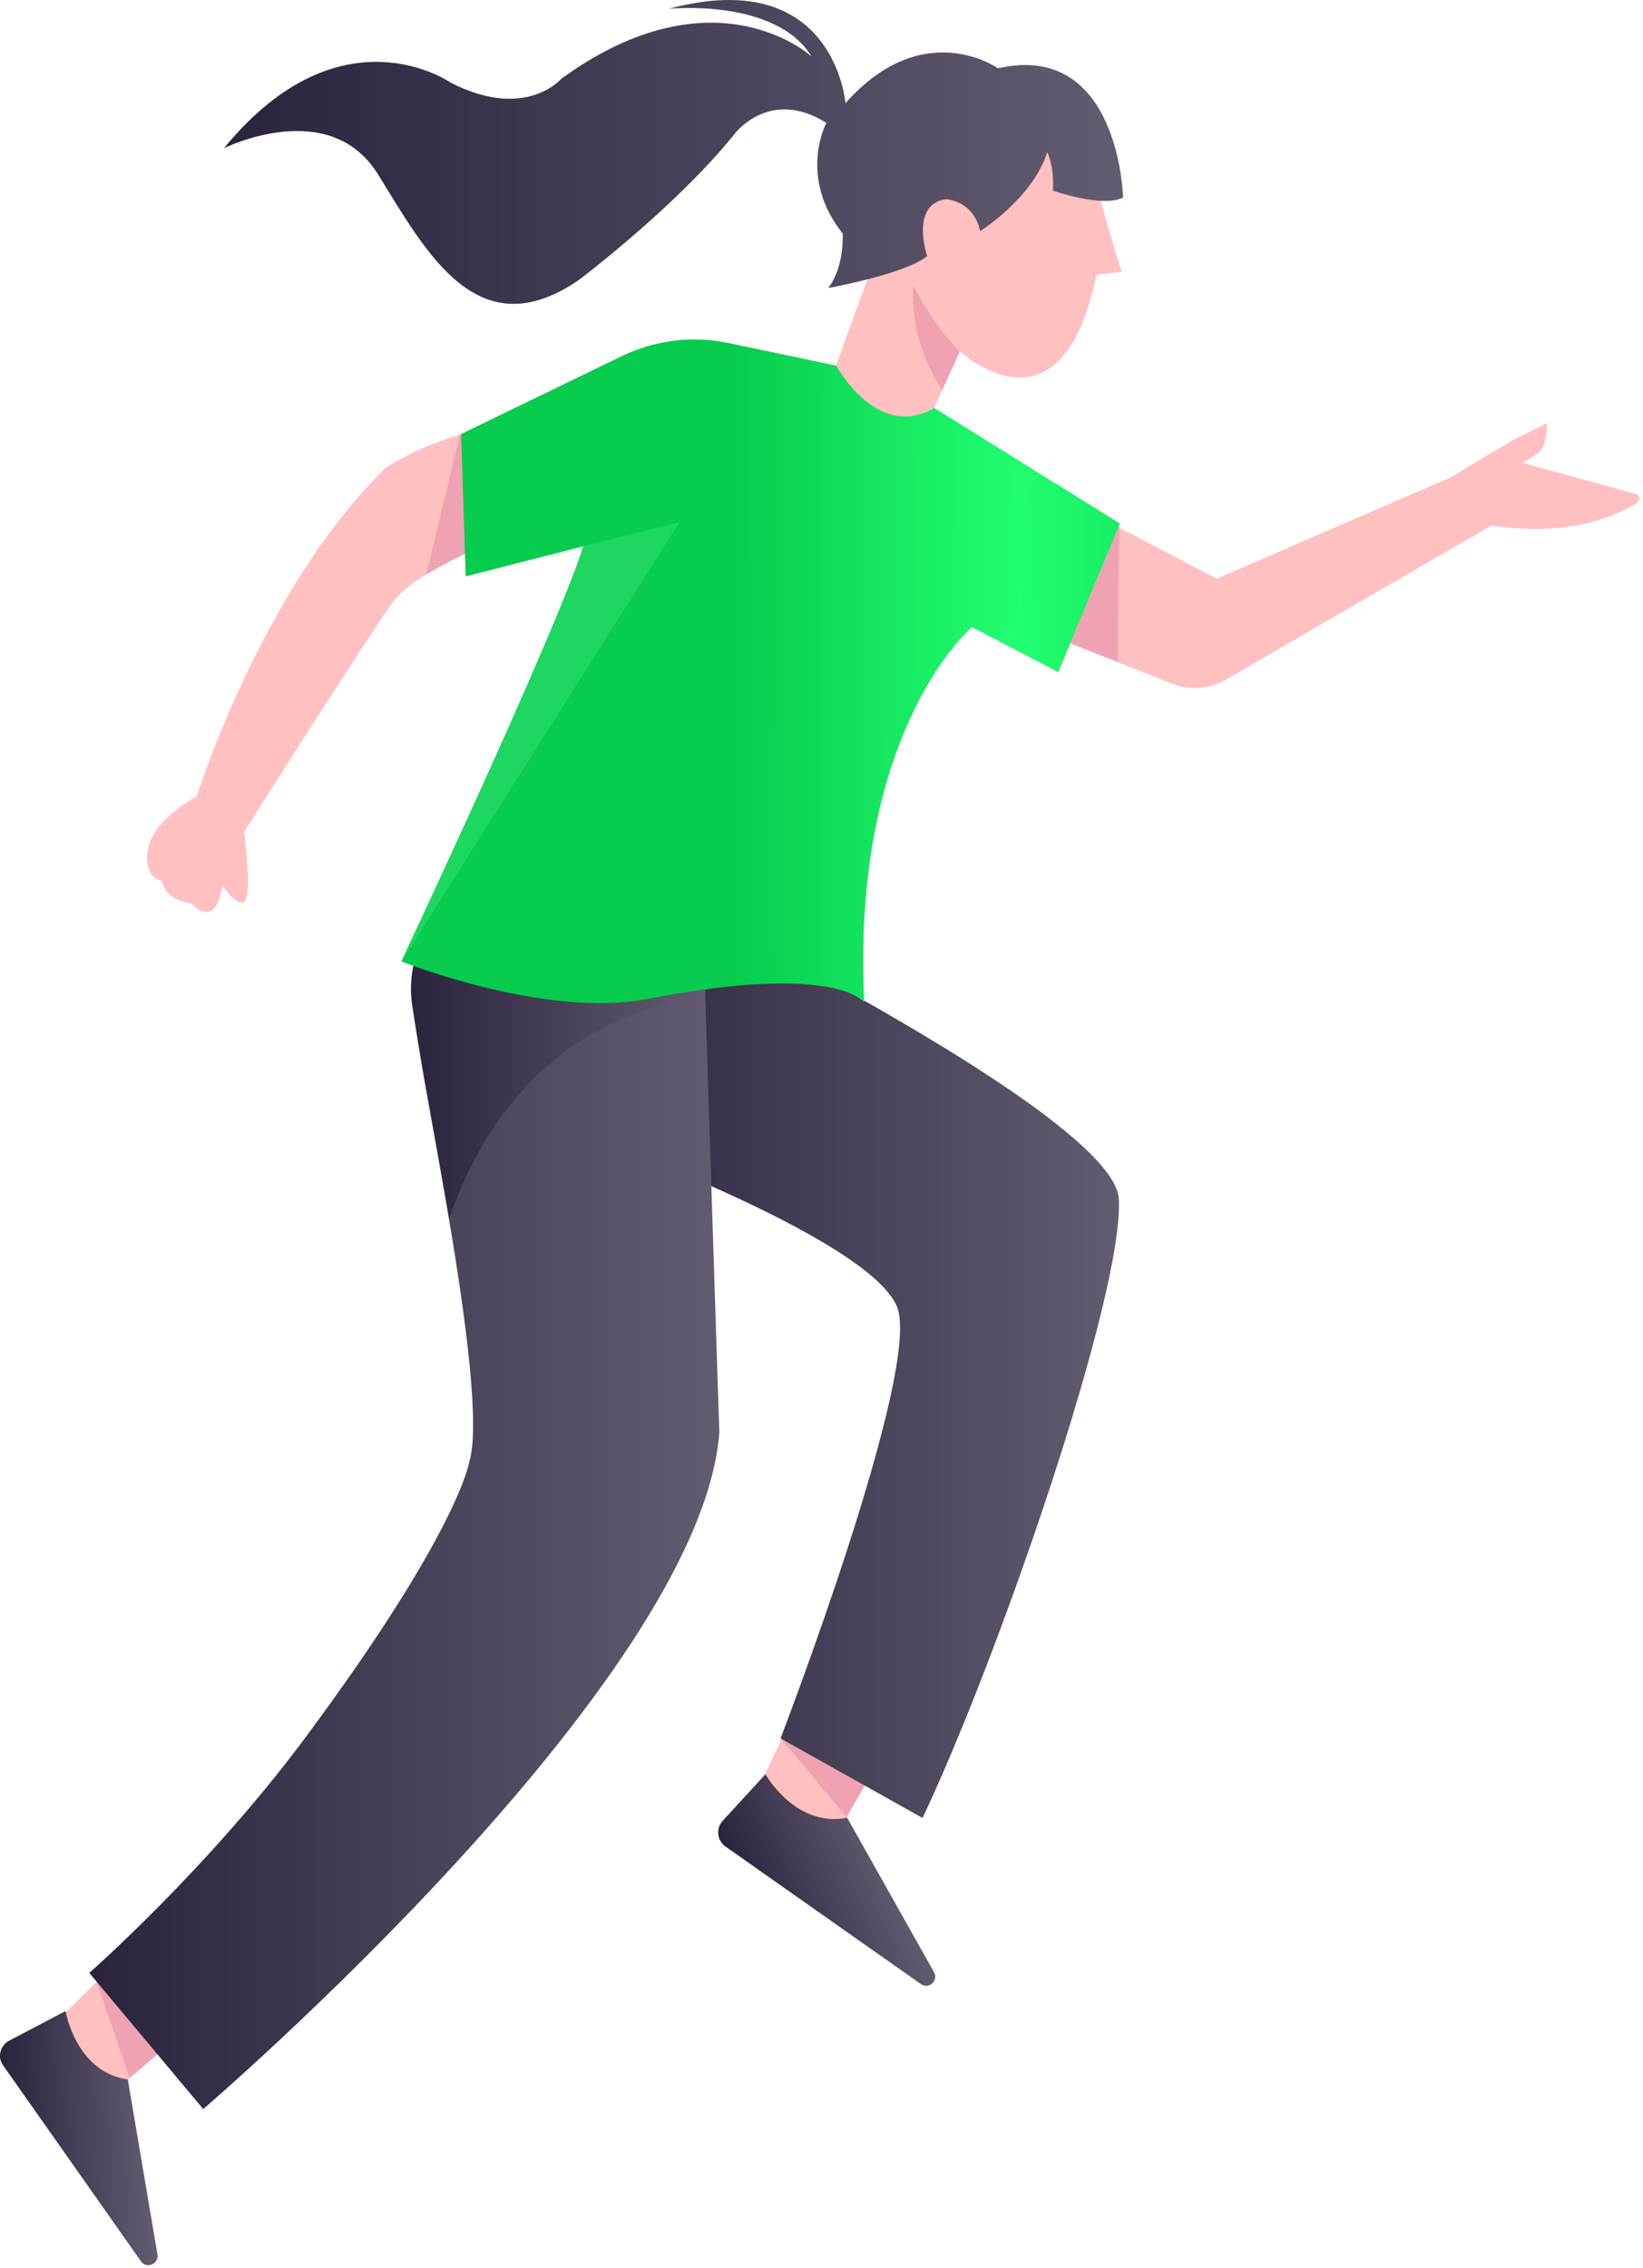 <svg width="268" height="370" viewBox="0 0 268 370" fill="none" xmlns="http://www.w3.org/2000/svg">
<path d="M34.224 327.819L21.116 338.978L18.698 341.07L9.082 329.858L15.744 323.259L22.889 316.178L34.224 327.819Z" fill="#FFC0BF"/>
<path d="M1.507 332.861L10.694 328.033C10.694 328.033 12.359 338.012 20.847 339.192L25.682 367.732C25.951 369.288 23.909 370.146 22.996 368.859L0.54 336.939C-0.481 335.597 0.003 333.666 1.507 332.861Z" fill="url(#paint0_linear_175_204)"/>
<path d="M146.449 281.843L138.069 296.435L136.296 299.493L123.456 292.143L127.485 283.721L131.837 274.654L146.449 281.843Z" fill="#FFC0BF"/>
<path d="M117.869 297.024L124.853 289.406C124.853 289.406 129.795 298.204 138.176 296.488L152.359 321.702C153.111 323.097 151.499 324.545 150.21 323.633L118.353 301.209C116.956 300.243 116.741 298.258 117.869 297.024Z" fill="url(#paint1_linear_175_204)"/>
<path d="M34.224 327.819L21.116 338.978L15.743 323.259L22.888 316.178L34.224 327.819Z" fill="#EFA3B2"/>
<path d="M146.45 281.843L138.069 296.435L127.486 283.721L131.837 274.654L146.45 281.843Z" fill="#EFA3B2"/>
<path d="M88 85.494C88 85.494 76.933 89.142 69.519 93.702C67.102 95.15 65.114 96.76 63.986 98.315C59.419 104.699 39.811 135.654 39.811 135.654C39.811 135.654 40.885 143.701 40.187 146.437C39.542 149.119 36.265 144.452 36.265 144.452C36.265 144.452 35.567 151.801 31.108 147.295C31.108 147.295 26.918 146.973 26.434 143.701C26.434 143.701 23.318 143.325 24.124 138.497C24.93 133.669 32.075 129.913 32.075 129.913C32.075 129.913 42.712 96.062 62.804 76.427C62.804 76.427 66.833 73.369 74.999 70.902C76.664 70.365 78.545 69.882 80.586 69.453L88 85.494Z" fill="#FFC0BF"/>
<path d="M90.417 136.996C90.417 136.996 181.691 180.182 182.497 195.579C183.357 210.975 162.942 270.256 150.479 296.543L127.324 283.56C127.324 283.56 150.586 223.046 146.288 213.068C141.238 201.373 93.372 184.366 93.372 184.366L90.417 136.996Z" fill="url(#paint2_linear_175_204)"/>
<path d="M117.332 233.668C114.27 274.494 33.149 344.02 33.149 344.02L14.562 321.81C14.562 321.81 33.955 304.804 49.911 283.292C74.945 249.548 76.557 238.389 76.557 238.389C78.33 232.649 75.966 214.945 73.226 198.798C71.238 187.102 69.143 176.158 68.391 171.277C68.284 170.74 68.23 170.204 68.123 169.667C67.8 167.736 67.532 165.912 67.263 164.195C65.812 155.29 71.668 148.262 71.668 148.262L82.09 145.526L112.658 137.425L114.27 136.996L114.485 144.078L114.807 155.075V155.719L115.022 161.727V162.425L115.076 163.766L117.332 233.668Z" fill="url(#paint3_linear_175_204)"/>
<path d="M267.002 82.062C263.993 83.778 256.741 87.748 243.257 85.71L200.118 110.763C197.432 112.372 194.101 112.694 191.2 111.514L182.336 108.027L169.066 102.769L177.125 83.242L182.604 86.085L198.452 94.4L236.595 77.877L246.749 71.815L252.336 69.025C252.336 69.025 252.389 72.673 251.046 73.8L248.414 75.517L266.787 80.559C267.485 80.721 267.647 81.686 267.002 82.062Z" fill="#FFC0BF"/>
<path d="M182.336 107.972L169.066 102.715L177.125 83.188L182.604 86.031C182.443 92.898 182.336 101.481 182.336 107.972Z" fill="#EFA3B2"/>
<path d="M182.98 44.347L178.844 44.777C173.149 72.834 156.549 57.276 156.549 57.276V57.33L153.702 63.607L147.792 76.643L131.676 72.405L142.528 42.738L142.044 25.947L171.591 16.344L178.522 27.771C179.22 32.867 182.98 44.347 182.98 44.347Z" fill="#FFC0BF"/>
<path d="M135.114 46.976C135.114 46.976 147.631 44.722 151.231 41.772C151.231 41.772 148.383 33.349 154.293 32.491C154.293 32.491 158.752 32.652 159.88 37.695C159.88 37.695 168.368 32.437 170.839 24.819C170.839 24.819 171.967 27.073 171.753 31.096C171.753 31.096 179.811 33.939 183.195 32.223C183.195 32.223 182.604 6.633 162.781 11.139C162.781 11.139 150.64 2.502 137.908 16.826C137.908 16.826 136.135 -5.813 109.113 1.429C109.113 1.429 126.519 -0.341 132.374 9.208C132.374 9.208 116.58 -5.33 91.545 12.856C91.545 12.856 85.743 19.723 73.549 13.5C73.549 13.5 55.605 0.893 36.534 24.176C36.534 24.176 53.725 15.592 61.676 28.467C69.627 41.343 77.954 56.954 94.393 45.688C94.393 45.688 110.294 33.725 119.803 21.869C119.803 21.869 125.498 14.197 134.792 20.045C134.792 20.045 130.064 28.789 137.478 38.124C137.424 38.231 137.8 43.381 135.114 46.976Z" fill="url(#paint4_linear_175_204)"/>
<path d="M115.076 162.371C89.235 166.126 78.061 184.795 73.28 198.743C71.292 187.048 69.197 176.104 68.445 171.222C68.337 170.686 68.284 170.149 68.176 169.613C67.854 167.682 67.585 165.858 67.317 164.141C65.866 155.236 71.722 148.208 71.722 148.208L82.144 145.472L112.712 137.371L114.538 144.023L114.861 155.021V155.665L115.076 161.673V162.371Z" fill="url(#paint5_linear_175_204)"/>
<path d="M88 85.494C88 85.494 76.933 89.142 69.519 93.702L74.999 70.902C76.664 70.365 78.545 69.882 80.586 69.453L88 85.494Z" fill="#EFA3B2"/>
<path d="M182.658 85.387L172.612 109.636L158.537 102.286C158.537 102.286 138.767 118.917 140.97 163.497C140.97 163.497 136.565 156.953 105.513 162.961C89.289 166.073 66.726 157.328 65.544 156.845C65.49 156.845 65.49 156.845 65.49 156.845C65.49 156.845 90.847 102.983 95.199 89.089L93.318 89.572L75.966 94.024L75.214 70.795L101.43 58.081C106.803 55.506 112.873 54.701 118.729 55.935L136.403 59.637C136.403 59.637 143.011 71.975 152.413 66.557L182.658 85.387Z" fill="url(#paint6_diamond_175_204)"/>
<path d="M110.832 85.172L65.49 156.844C65.436 156.844 65.436 156.844 65.436 156.844C65.436 156.844 90.793 102.983 95.145 89.088L110.832 85.172Z" fill="#1ED760"/>
<path d="M156.549 57.33L153.702 63.607C148.061 55.506 148.974 46.547 148.974 46.547C151.66 51.912 154.884 55.613 156.549 57.33Z" fill="#EFA3B2"/>
<defs>
<linearGradient id="paint0_linear_175_204" x1="0.829" y1="349.741" x2="24.58" y2="348.382" gradientUnits="userSpaceOnUse">
<stop stop-color="#2B233C"/>
<stop offset="1" stop-color="#635C70"/>
</linearGradient>
<linearGradient id="paint1_linear_175_204" x1="122.93" y1="313.135" x2="144.824" y2="303.84" gradientUnits="userSpaceOnUse">
<stop stop-color="#2B233C"/>
<stop offset="1" stop-color="#635C70"/>
</linearGradient>
<linearGradient id="paint2_linear_175_204" x1="90.432" y1="216.752" x2="182.563" y2="216.752" gradientUnits="userSpaceOnUse">
<stop stop-color="#2B233C"/>
<stop offset="1" stop-color="#635C70"/>
</linearGradient>
<linearGradient id="paint3_linear_175_204" x1="14.562" y1="240.497" x2="117.353" y2="240.497" gradientUnits="userSpaceOnUse">
<stop stop-color="#2B233C"/>
<stop offset="1" stop-color="#635C70"/>
</linearGradient>
<linearGradient id="paint4_linear_175_204" x1="36.515" y1="24.874" x2="183.181" y2="24.874" gradientUnits="userSpaceOnUse">
<stop stop-color="#2B233C"/>
<stop offset="1" stop-color="#635C70"/>
</linearGradient>
<linearGradient id="paint5_linear_175_204" x1="67.066" y1="168.081" x2="115.081" y2="168.081" gradientUnits="userSpaceOnUse">
<stop stop-color="#2B233C"/>
<stop offset="1" stop-color="#635C70"/>
</linearGradient>
<radialGradient id="paint6_diamond_175_204" cx="0" cy="0" r="1" gradientUnits="userSpaceOnUse" gradientTransform="translate(166.407 139.748) rotate(-180) scale(46.902 1538.78)">
<stop stop-color="#22FF71"/>
<stop offset="1" stop-color="#07CC4D"/>
</radialGradient>
</defs>
</svg>

